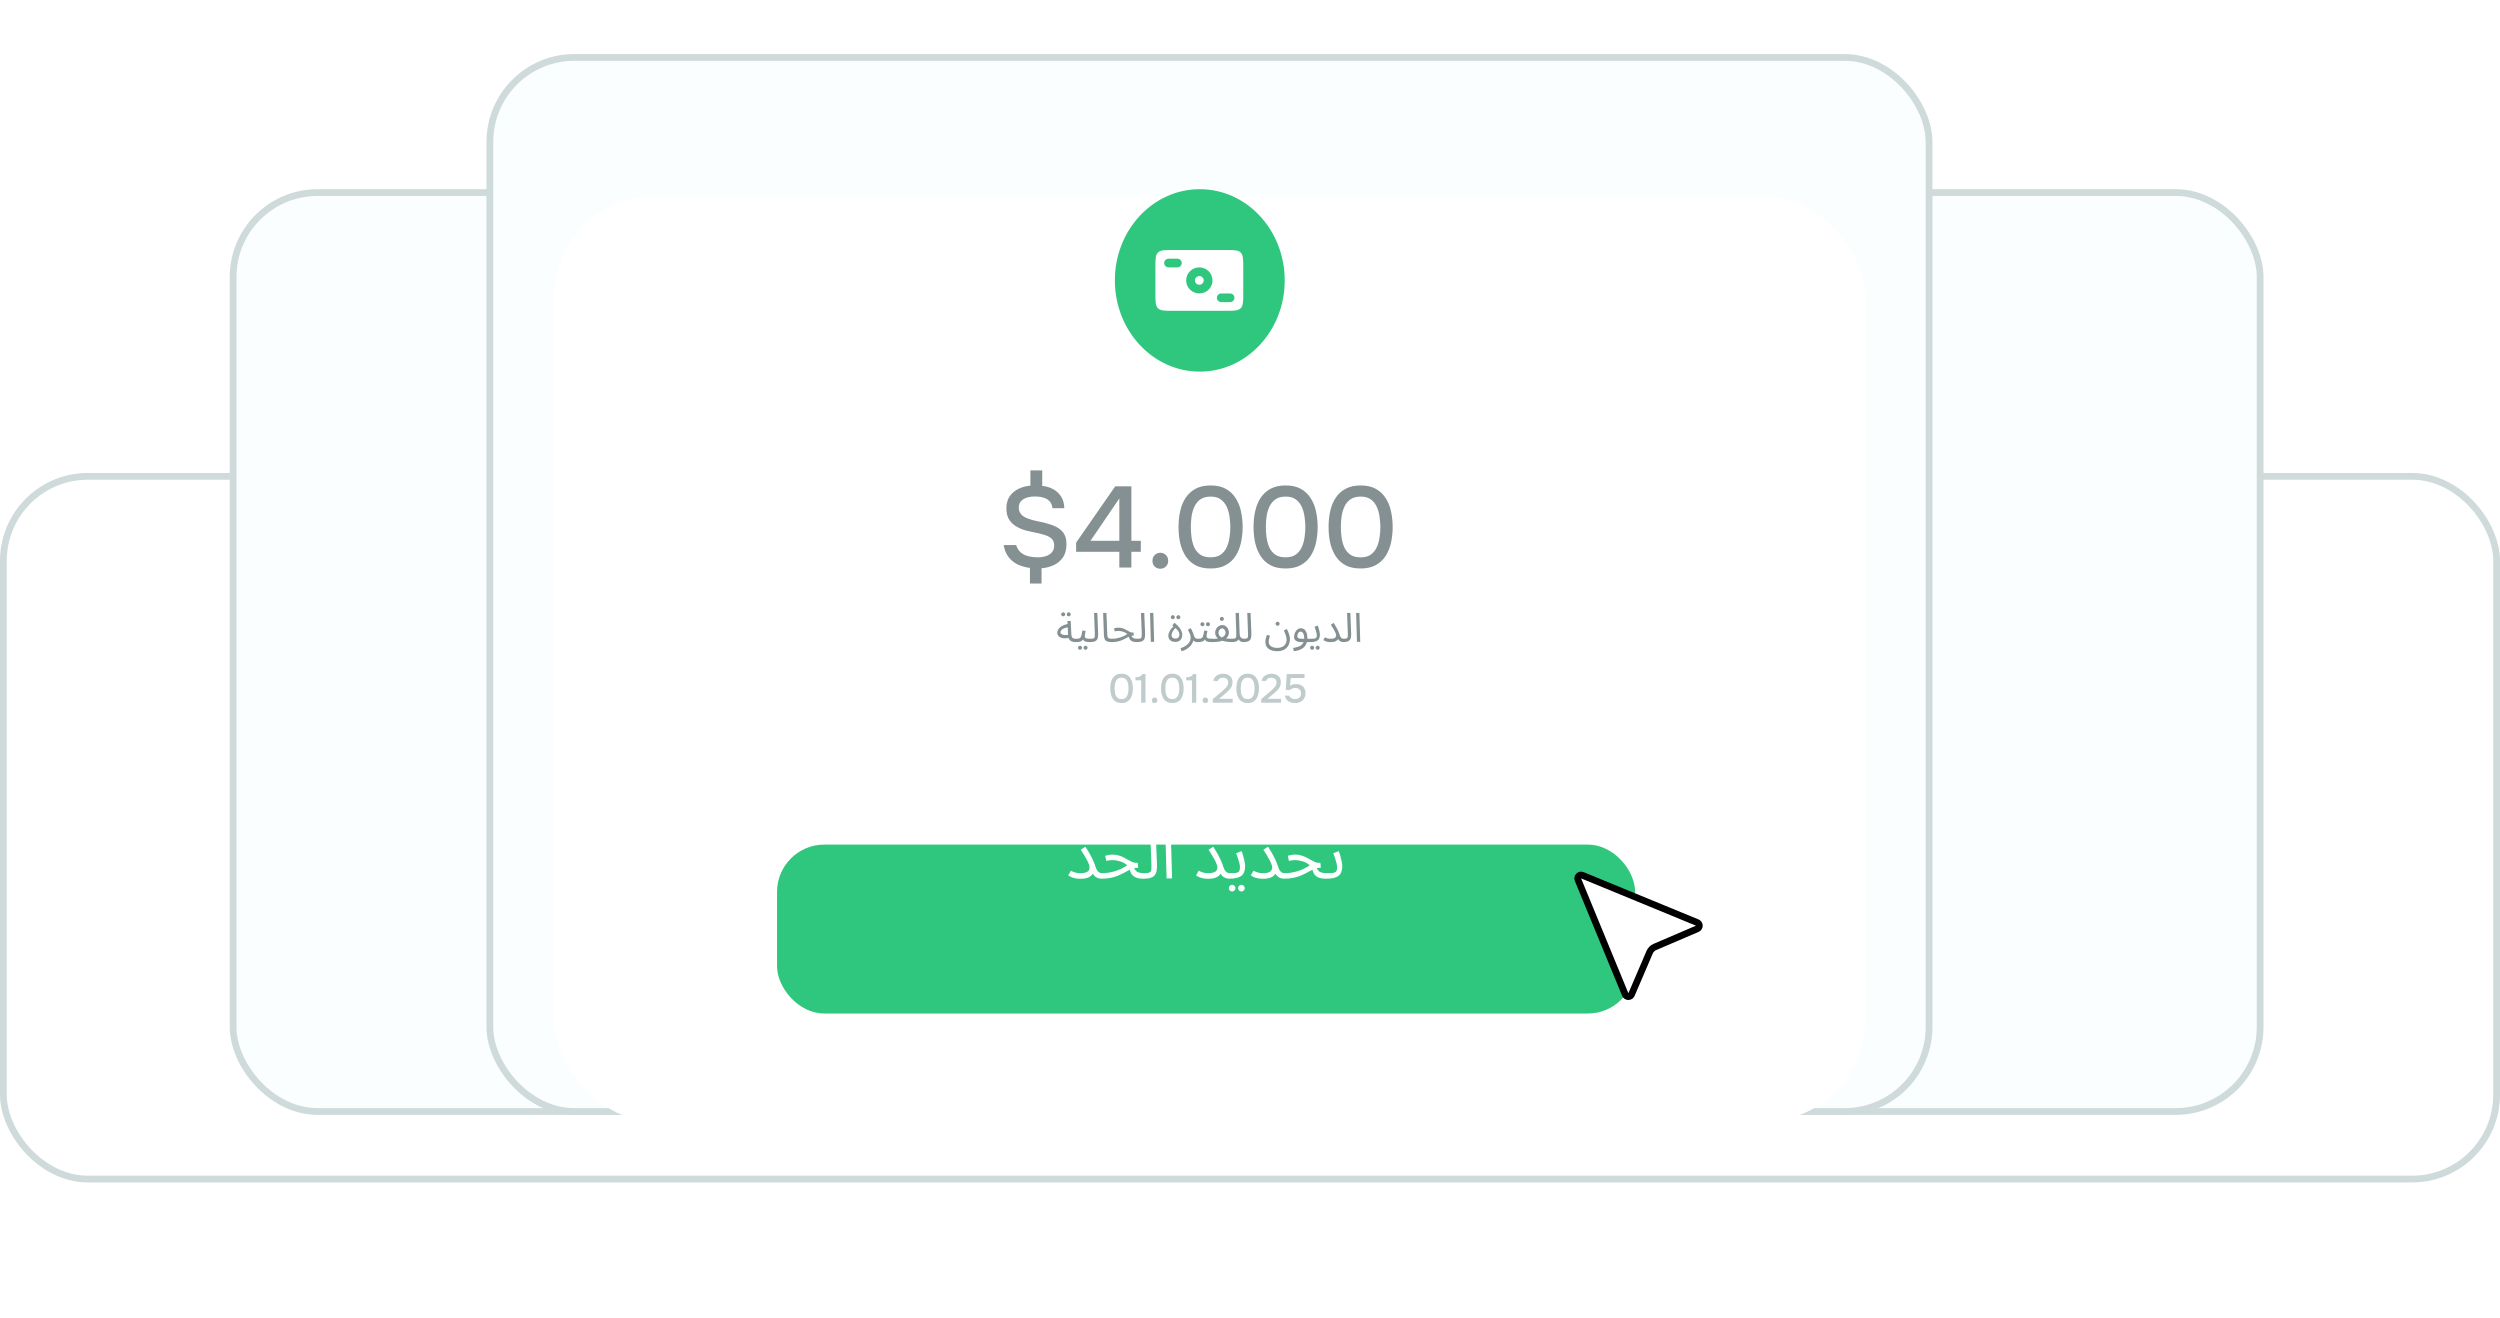 <?xml version="1.0" encoding="UTF-8"?> <svg xmlns="http://www.w3.org/2000/svg" width="370" height="195" viewBox="0 0 370 195" fill="none"><rect x="0.5" y="70.5" width="369" height="104" rx="12.5" stroke="#CFDADB"></rect><rect x="34.5" y="28.5" width="300" height="136" rx="12.5" fill="#FBFEFF" stroke="#CFDADB"></rect><rect x="72.5" y="8.5" width="213" height="156" rx="12.5" fill="#FBFEFF" stroke="#CFDADB"></rect><g filter="url(#filter0_d_508_7340)"><rect x="82" y="18" width="194" height="137" rx="15" fill="white"></rect></g><path d="M152.431 86.363V84.051C151.796 83.972 151.201 83.807 150.646 83.558C150.102 83.297 149.643 82.929 149.269 82.453C148.906 81.977 148.663 81.382 148.538 80.668H150.391C150.538 81.144 150.776 81.518 151.105 81.79C151.434 82.051 151.813 82.232 152.244 82.334C152.686 82.436 153.128 82.487 153.57 82.487C154.001 82.487 154.397 82.43 154.76 82.317C155.134 82.204 155.434 82.017 155.661 81.756C155.899 81.495 156.018 81.161 156.018 80.753C156.018 80.424 155.95 80.158 155.814 79.954C155.689 79.75 155.514 79.586 155.287 79.461C155.06 79.325 154.794 79.217 154.488 79.138C154.057 79.002 153.615 78.894 153.162 78.815C152.709 78.724 152.272 78.628 151.853 78.526C151.434 78.413 151.043 78.26 150.68 78.067C150.159 77.806 149.739 77.455 149.422 77.013C149.105 76.571 148.946 75.982 148.946 75.245C148.946 74.52 149.11 73.919 149.439 73.443C149.779 72.956 150.221 72.587 150.765 72.338C151.309 72.077 151.887 71.924 152.499 71.879V69.618H154.25V71.913C154.851 71.97 155.395 72.134 155.882 72.406C156.369 72.678 156.76 73.046 157.055 73.511C157.35 73.976 157.503 74.542 157.514 75.211H155.763C155.718 74.78 155.576 74.44 155.338 74.191C155.1 73.93 154.8 73.749 154.437 73.647C154.074 73.534 153.683 73.477 153.264 73.477C152.867 73.466 152.476 73.511 152.091 73.613C151.717 73.715 151.405 73.885 151.156 74.123C150.907 74.361 150.782 74.701 150.782 75.143C150.782 75.415 150.839 75.653 150.952 75.857C151.065 76.061 151.213 76.231 151.394 76.367C151.587 76.503 151.796 76.616 152.023 76.707C152.51 76.9 153.049 77.053 153.638 77.166C154.227 77.268 154.777 77.404 155.287 77.574C155.82 77.721 156.273 77.92 156.647 78.169C157.032 78.407 157.327 78.719 157.531 79.104C157.735 79.478 157.837 79.948 157.837 80.515C157.837 81.297 157.673 81.943 157.344 82.453C157.015 82.952 156.573 83.337 156.018 83.609C155.463 83.881 154.839 84.045 154.148 84.102V86.363H152.431ZM165.66 84V81.671H159.268V80.311L165.048 71.981H167.445V80.039H168.839V81.671H167.445V84H165.66ZM161.393 80.039H165.66V73.766L161.393 80.039ZM171.736 84.17C171.396 84.17 171.113 84.062 170.886 83.847C170.671 83.632 170.563 83.348 170.563 82.997C170.563 82.646 170.677 82.362 170.903 82.147C171.13 81.92 171.408 81.807 171.736 81.807C172.065 81.807 172.337 81.92 172.552 82.147C172.779 82.362 172.892 82.646 172.892 82.997C172.892 83.348 172.779 83.632 172.552 83.847C172.337 84.062 172.065 84.17 171.736 84.17ZM179.167 84.136C178.305 84.136 177.574 83.983 176.974 83.677C176.373 83.36 175.886 82.923 175.512 82.368C175.138 81.801 174.86 81.15 174.679 80.413C174.509 79.665 174.424 78.86 174.424 77.999C174.424 77.138 174.509 76.339 174.679 75.602C174.849 74.854 175.121 74.202 175.495 73.647C175.88 73.08 176.373 72.638 176.974 72.321C177.586 72.004 178.317 71.845 179.167 71.845C180.073 71.845 180.827 72.015 181.428 72.355C182.04 72.695 182.527 73.16 182.89 73.749C183.264 74.327 183.524 74.984 183.672 75.721C183.83 76.458 183.91 77.217 183.91 77.999C183.91 78.781 183.83 79.54 183.672 80.277C183.513 81.014 183.252 81.671 182.89 82.249C182.527 82.827 182.04 83.286 181.428 83.626C180.816 83.966 180.062 84.136 179.167 84.136ZM179.167 82.487C179.79 82.487 180.294 82.351 180.68 82.079C181.065 81.796 181.36 81.427 181.564 80.974C181.768 80.521 181.904 80.033 181.972 79.512C182.051 78.991 182.091 78.486 182.091 77.999C182.091 77.523 182.051 77.024 181.972 76.503C181.904 75.97 181.768 75.477 181.564 75.024C181.36 74.571 181.065 74.202 180.68 73.919C180.306 73.636 179.807 73.494 179.184 73.494C178.549 73.494 178.033 73.636 177.637 73.919C177.251 74.202 176.957 74.571 176.753 75.024C176.549 75.477 176.413 75.965 176.345 76.486C176.277 77.007 176.243 77.512 176.243 77.999C176.243 78.486 176.277 78.991 176.345 79.512C176.413 80.033 176.543 80.521 176.736 80.974C176.94 81.427 177.234 81.796 177.62 82.079C178.016 82.351 178.532 82.487 179.167 82.487ZM190.269 84.136C189.408 84.136 188.677 83.983 188.076 83.677C187.475 83.36 186.988 82.923 186.614 82.368C186.24 81.801 185.962 81.15 185.781 80.413C185.611 79.665 185.526 78.86 185.526 77.999C185.526 77.138 185.611 76.339 185.781 75.602C185.951 74.854 186.223 74.202 186.597 73.647C186.982 73.08 187.475 72.638 188.076 72.321C188.688 72.004 189.419 71.845 190.269 71.845C191.176 71.845 191.929 72.015 192.53 72.355C193.142 72.695 193.629 73.16 193.992 73.749C194.366 74.327 194.627 74.984 194.774 75.721C194.933 76.458 195.012 77.217 195.012 77.999C195.012 78.781 194.933 79.54 194.774 80.277C194.615 81.014 194.355 81.671 193.992 82.249C193.629 82.827 193.142 83.286 192.53 83.626C191.918 83.966 191.164 84.136 190.269 84.136ZM190.269 82.487C190.892 82.487 191.397 82.351 191.782 82.079C192.167 81.796 192.462 81.427 192.666 80.974C192.87 80.521 193.006 80.033 193.074 79.512C193.153 78.991 193.193 78.486 193.193 77.999C193.193 77.523 193.153 77.024 193.074 76.503C193.006 75.97 192.87 75.477 192.666 75.024C192.462 74.571 192.167 74.202 191.782 73.919C191.408 73.636 190.909 73.494 190.286 73.494C189.651 73.494 189.136 73.636 188.739 73.919C188.354 74.202 188.059 74.571 187.855 75.024C187.651 75.477 187.515 75.965 187.447 76.486C187.379 77.007 187.345 77.512 187.345 77.999C187.345 78.486 187.379 78.991 187.447 79.512C187.515 80.033 187.645 80.521 187.838 80.974C188.042 81.427 188.337 81.796 188.722 82.079C189.119 82.351 189.634 82.487 190.269 82.487ZM201.372 84.136C200.51 84.136 199.779 83.983 199.179 83.677C198.578 83.36 198.091 82.923 197.717 82.368C197.343 81.801 197.065 81.15 196.884 80.413C196.714 79.665 196.629 78.86 196.629 77.999C196.629 77.138 196.714 76.339 196.884 75.602C197.054 74.854 197.326 74.202 197.7 73.647C198.085 73.08 198.578 72.638 199.179 72.321C199.791 72.004 200.522 71.845 201.372 71.845C202.278 71.845 203.032 72.015 203.633 72.355C204.245 72.695 204.732 73.16 205.095 73.749C205.469 74.327 205.729 74.984 205.877 75.721C206.035 76.458 206.115 77.217 206.115 77.999C206.115 78.781 206.035 79.54 205.877 80.277C205.718 81.014 205.457 81.671 205.095 82.249C204.732 82.827 204.245 83.286 203.633 83.626C203.021 83.966 202.267 84.136 201.372 84.136ZM201.372 82.487C201.995 82.487 202.499 82.351 202.885 82.079C203.27 81.796 203.565 81.427 203.769 80.974C203.973 80.521 204.109 80.033 204.177 79.512C204.256 78.991 204.296 78.486 204.296 77.999C204.296 77.523 204.256 77.024 204.177 76.503C204.109 75.97 203.973 75.477 203.769 75.024C203.565 74.571 203.27 74.202 202.885 73.919C202.511 73.636 202.012 73.494 201.389 73.494C200.754 73.494 200.238 73.636 199.842 73.919C199.456 74.202 199.162 74.571 198.958 75.024C198.754 75.477 198.618 75.965 198.55 76.486C198.482 77.007 198.448 77.512 198.448 77.999C198.448 78.486 198.482 78.991 198.55 79.512C198.618 80.033 198.748 80.521 198.941 80.974C199.145 81.427 199.439 81.796 199.825 82.079C200.221 82.351 200.737 82.487 201.372 82.487Z" fill="#849092"></path><path d="M159.21 95.03C158.994 95.03 158.802 95 158.634 94.94C158.47 94.876 158.338 94.77 158.238 94.622C158.142 94.47 158.088 94.26 158.076 93.992L157.98 91.904H158.466L158.562 93.884C158.574 94.072 158.608 94.214 158.664 94.31C158.72 94.402 158.798 94.464 158.898 94.496C159.002 94.524 159.126 94.538 159.27 94.538C159.354 94.538 159.414 94.562 159.45 94.61C159.49 94.654 159.51 94.708 159.51 94.772C159.51 94.836 159.482 94.896 159.426 94.952C159.37 95.004 159.298 95.03 159.21 95.03ZM158.304 94.37C158.076 94.442 157.854 94.478 157.638 94.478C157.422 94.478 157.226 94.446 157.05 94.382C156.874 94.318 156.734 94.226 156.63 94.106C156.526 93.982 156.474 93.834 156.474 93.662C156.474 93.494 156.516 93.336 156.6 93.188C156.688 93.04 156.806 92.908 156.954 92.792C157.106 92.676 157.28 92.58 157.476 92.504C157.676 92.424 157.888 92.37 158.112 92.342L158.196 92.846C157.996 92.854 157.818 92.882 157.662 92.93C157.51 92.974 157.38 93.032 157.272 93.104C157.168 93.176 157.088 93.254 157.032 93.338C156.976 93.422 156.948 93.504 156.948 93.584C156.948 93.672 156.98 93.744 157.044 93.8C157.108 93.856 157.19 93.9 157.29 93.932C157.39 93.96 157.5 93.978 157.62 93.986C157.74 93.99 157.856 93.986 157.968 93.974C158.08 93.958 158.176 93.936 158.256 93.908L158.304 94.37ZM158.178 91.214C158.094 91.214 158.022 91.186 157.962 91.13C157.906 91.07 157.878 91 157.878 90.92C157.878 90.84 157.906 90.77 157.962 90.71C158.022 90.65 158.094 90.62 158.178 90.62C158.258 90.62 158.326 90.65 158.382 90.71C158.442 90.77 158.472 90.84 158.472 90.92C158.472 91 158.442 91.07 158.382 91.13C158.326 91.186 158.258 91.214 158.178 91.214ZM157.356 91.214C157.272 91.214 157.2 91.186 157.14 91.13C157.084 91.07 157.056 91 157.056 90.92C157.056 90.84 157.084 90.77 157.14 90.71C157.2 90.65 157.272 90.62 157.356 90.62C157.436 90.62 157.504 90.65 157.56 90.71C157.62 90.77 157.65 90.84 157.65 90.92C157.65 91 157.62 91.07 157.56 91.13C157.504 91.186 157.436 91.214 157.356 91.214ZM159.152 95.03L159.212 94.538C159.412 94.538 159.568 94.524 159.68 94.496C159.792 94.464 159.876 94.406 159.932 94.322C159.992 94.234 160.04 94.108 160.076 93.944C160.112 93.78 160.156 93.566 160.208 93.302L160.676 93.392C160.66 93.464 160.642 93.544 160.622 93.632C160.602 93.72 160.584 93.808 160.568 93.896C160.556 93.98 160.55 94.054 160.55 94.118C160.55 94.178 160.554 94.234 160.562 94.286C160.57 94.338 160.6 94.382 160.652 94.418C160.704 94.454 160.792 94.484 160.916 94.508C161.04 94.528 161.218 94.538 161.45 94.538C161.534 94.538 161.594 94.562 161.63 94.61C161.67 94.654 161.69 94.708 161.69 94.772C161.69 94.836 161.662 94.896 161.606 94.952C161.55 95.004 161.478 95.03 161.39 95.03C161.146 95.03 160.952 95.018 160.808 94.994C160.664 94.966 160.554 94.926 160.478 94.874C160.406 94.822 160.354 94.758 160.322 94.682C160.294 94.602 160.272 94.51 160.256 94.406L160.436 94.418C160.372 94.546 160.302 94.65 160.226 94.73C160.154 94.81 160.07 94.872 159.974 94.916C159.878 94.96 159.762 94.99 159.626 95.006C159.494 95.022 159.336 95.03 159.152 95.03ZM160.664 96.164C160.58 96.164 160.508 96.134 160.448 96.074C160.392 96.018 160.364 95.95 160.364 95.87C160.364 95.79 160.392 95.72 160.448 95.66C160.508 95.6 160.58 95.57 160.664 95.57C160.744 95.57 160.812 95.6 160.868 95.66C160.928 95.72 160.958 95.79 160.958 95.87C160.958 95.95 160.928 96.018 160.868 96.074C160.812 96.134 160.744 96.164 160.664 96.164ZM159.842 96.164C159.758 96.164 159.686 96.134 159.626 96.074C159.57 96.018 159.542 95.95 159.542 95.87C159.542 95.79 159.57 95.72 159.626 95.66C159.686 95.6 159.758 95.57 159.842 95.57C159.922 95.57 159.99 95.6 160.046 95.66C160.106 95.72 160.136 95.79 160.136 95.87C160.136 95.95 160.106 96.018 160.046 96.074C159.99 96.134 159.922 96.164 159.842 96.164ZM161.331 95.03L161.385 94.538C161.613 94.538 161.773 94.516 161.865 94.472C161.957 94.428 162.009 94.35 162.021 94.238C162.037 94.126 162.041 93.97 162.033 93.77L161.919 90.716H162.405L162.525 93.716C162.533 93.928 162.525 94.116 162.501 94.28C162.481 94.444 162.429 94.582 162.345 94.694C162.265 94.806 162.143 94.89 161.979 94.946C161.819 95.002 161.603 95.03 161.331 95.03ZM164.575 95.03C164.255 95.03 164.009 94.994 163.837 94.922C163.669 94.85 163.553 94.738 163.489 94.586C163.425 94.434 163.389 94.238 163.381 93.998L163.261 90.716H163.753L163.873 93.806C163.881 94.002 163.899 94.154 163.927 94.262C163.959 94.366 164.027 94.438 164.131 94.478C164.239 94.518 164.407 94.538 164.635 94.538C164.719 94.538 164.779 94.562 164.815 94.61C164.855 94.654 164.875 94.708 164.875 94.772C164.875 94.836 164.847 94.896 164.791 94.952C164.735 95.004 164.663 95.03 164.575 95.03ZM168.337 95.03C168.169 95.03 168.015 95.02 167.875 95C167.735 94.976 167.609 94.934 167.497 94.874C167.385 94.814 167.291 94.728 167.215 94.616C167.139 94.5 167.081 94.348 167.041 94.16L167.395 93.95C167.447 94.11 167.511 94.232 167.587 94.316C167.663 94.4 167.765 94.458 167.893 94.49C168.025 94.522 168.193 94.538 168.397 94.538C168.481 94.538 168.541 94.562 168.577 94.61C168.617 94.654 168.637 94.708 168.637 94.772C168.637 94.836 168.609 94.896 168.553 94.952C168.497 95.004 168.425 95.03 168.337 95.03ZM164.515 95.03L164.569 94.538C164.777 94.538 164.981 94.522 165.181 94.49C165.381 94.458 165.577 94.412 165.769 94.352C165.961 94.292 166.145 94.22 166.321 94.136C166.501 94.048 166.671 93.948 166.831 93.836C166.727 93.744 166.607 93.664 166.471 93.596C166.335 93.528 166.185 93.476 166.021 93.44C165.861 93.4 165.691 93.38 165.511 93.38C165.447 93.38 165.387 93.382 165.331 93.386C165.275 93.39 165.219 93.398 165.163 93.41C165.107 93.418 165.043 93.43 164.971 93.446L164.875 92.99C164.983 92.958 165.091 92.934 165.199 92.918C165.307 92.898 165.411 92.888 165.511 92.888C165.719 92.888 165.907 92.914 166.075 92.966C166.243 93.014 166.395 93.074 166.531 93.146C166.671 93.218 166.801 93.29 166.921 93.362C167.045 93.434 167.165 93.496 167.281 93.548C167.397 93.596 167.517 93.62 167.641 93.62H167.767L167.809 94.052C167.637 94.052 167.479 94.076 167.335 94.124C167.191 94.172 167.049 94.234 166.909 94.31C166.773 94.382 166.629 94.46 166.477 94.544C166.325 94.624 166.157 94.702 165.973 94.778C165.789 94.85 165.577 94.91 165.337 94.958C165.101 95.006 164.827 95.03 164.515 95.03ZM168.276 95.03L168.33 94.538C168.558 94.538 168.718 94.516 168.81 94.472C168.902 94.428 168.954 94.35 168.966 94.238C168.982 94.126 168.986 93.97 168.978 93.77L168.864 90.716H169.35L169.47 93.716C169.478 93.928 169.47 94.116 169.446 94.28C169.426 94.444 169.374 94.582 169.29 94.694C169.21 94.806 169.088 94.89 168.924 94.946C168.764 95.002 168.548 95.03 168.276 95.03ZM170.326 95L170.206 90.716H170.692L170.812 95H170.326ZM173.942 95C173.746 95 173.57 94.966 173.414 94.898C173.258 94.83 173.134 94.726 173.042 94.586C172.954 94.446 172.91 94.268 172.91 94.052C172.91 93.88 172.976 93.666 173.108 93.41C173.24 93.15 173.47 92.876 173.798 92.588L173.912 92.912L173.504 92.546L173.816 92.174C174.024 92.338 174.216 92.514 174.392 92.702C174.568 92.89 174.71 93.09 174.818 93.302C174.926 93.514 174.98 93.738 174.98 93.974C174.98 94.066 174.964 94.17 174.932 94.286C174.9 94.402 174.846 94.516 174.77 94.628C174.694 94.736 174.588 94.826 174.452 94.898C174.316 94.966 174.146 95 173.942 95ZM173.942 94.508C174.078 94.508 174.19 94.486 174.278 94.442C174.37 94.394 174.438 94.328 174.482 94.244C174.53 94.16 174.554 94.062 174.554 93.95C174.554 93.85 174.536 93.746 174.5 93.638C174.468 93.526 174.4 93.406 174.296 93.278C174.196 93.146 174.042 92.998 173.834 92.834L174.098 92.822C173.95 92.95 173.822 93.086 173.714 93.23C173.606 93.37 173.524 93.508 173.468 93.644C173.412 93.776 173.384 93.896 173.384 94.004C173.384 94.172 173.436 94.298 173.54 94.382C173.648 94.466 173.782 94.508 173.942 94.508ZM174.398 91.64C174.314 91.64 174.242 91.612 174.182 91.556C174.126 91.496 174.098 91.426 174.098 91.346C174.098 91.266 174.126 91.196 174.182 91.136C174.242 91.076 174.314 91.046 174.398 91.046C174.478 91.046 174.546 91.076 174.602 91.136C174.662 91.196 174.692 91.266 174.692 91.346C174.692 91.426 174.662 91.496 174.602 91.556C174.546 91.612 174.478 91.64 174.398 91.64ZM173.576 91.64C173.492 91.64 173.42 91.612 173.36 91.556C173.304 91.496 173.276 91.426 173.276 91.346C173.276 91.266 173.304 91.196 173.36 91.136C173.42 91.076 173.492 91.046 173.576 91.046C173.656 91.046 173.724 91.076 173.78 91.136C173.84 91.196 173.87 91.266 173.87 91.346C173.87 91.426 173.84 91.496 173.78 91.556C173.724 91.612 173.656 91.64 173.576 91.64ZM174.886 96.392L174.712 95.936C175.004 95.84 175.246 95.73 175.438 95.606C175.634 95.482 175.788 95.35 175.9 95.21C176.016 95.07 176.098 94.928 176.146 94.784C176.194 94.636 176.218 94.494 176.218 94.358C176.218 94.162 176.174 93.964 176.086 93.764C176.002 93.56 175.908 93.368 175.804 93.188L176.242 92.966C176.318 93.106 176.384 93.244 176.44 93.38C176.5 93.516 176.552 93.644 176.596 93.764C176.644 93.884 176.682 93.994 176.71 94.094C176.766 94.266 176.838 94.384 176.926 94.448C177.018 94.508 177.142 94.538 177.298 94.538C177.382 94.538 177.442 94.562 177.478 94.61C177.518 94.654 177.538 94.708 177.538 94.772C177.538 94.836 177.51 94.896 177.454 94.952C177.398 95.004 177.326 95.03 177.238 95.03C177.062 95.03 176.918 95 176.806 94.94C176.698 94.876 176.616 94.794 176.56 94.694C176.504 94.59 176.466 94.482 176.446 94.37L176.638 94.478C176.638 94.742 176.578 94.982 176.458 95.198C176.342 95.418 176.192 95.608 176.008 95.768C175.824 95.932 175.632 96.066 175.432 96.17C175.232 96.274 175.05 96.348 174.886 96.392ZM177.181 95.03L177.241 94.538C177.441 94.538 177.597 94.524 177.709 94.496C177.821 94.464 177.905 94.406 177.961 94.322C178.021 94.234 178.069 94.108 178.105 93.944C178.141 93.78 178.185 93.566 178.237 93.302L178.705 93.392C178.689 93.464 178.671 93.544 178.651 93.632C178.631 93.72 178.613 93.808 178.597 93.896C178.585 93.98 178.579 94.054 178.579 94.118C178.579 94.178 178.583 94.234 178.591 94.286C178.599 94.338 178.629 94.382 178.681 94.418C178.733 94.454 178.821 94.484 178.945 94.508C179.069 94.528 179.247 94.538 179.479 94.538C179.563 94.538 179.623 94.562 179.659 94.61C179.699 94.654 179.719 94.708 179.719 94.772C179.719 94.836 179.691 94.896 179.635 94.952C179.579 95.004 179.507 95.03 179.419 95.03C179.175 95.03 178.981 95.018 178.837 94.994C178.693 94.966 178.583 94.926 178.507 94.874C178.435 94.822 178.383 94.758 178.351 94.682C178.323 94.602 178.301 94.51 178.285 94.406L178.465 94.418C178.401 94.546 178.331 94.65 178.255 94.73C178.183 94.81 178.099 94.872 178.003 94.916C177.907 94.96 177.791 94.99 177.655 95.006C177.523 95.022 177.365 95.03 177.181 95.03ZM178.783 92.684C178.699 92.684 178.627 92.656 178.567 92.6C178.511 92.54 178.483 92.47 178.483 92.39C178.483 92.31 178.511 92.24 178.567 92.18C178.627 92.12 178.699 92.09 178.783 92.09C178.863 92.09 178.931 92.12 178.987 92.18C179.047 92.24 179.077 92.31 179.077 92.39C179.077 92.47 179.047 92.54 178.987 92.6C178.931 92.656 178.863 92.684 178.783 92.684ZM177.961 92.684C177.877 92.684 177.805 92.656 177.745 92.6C177.689 92.54 177.661 92.47 177.661 92.39C177.661 92.31 177.689 92.24 177.745 92.18C177.805 92.12 177.877 92.09 177.961 92.09C178.041 92.09 178.109 92.12 178.165 92.18C178.225 92.24 178.255 92.31 178.255 92.39C178.255 92.47 178.225 92.54 178.165 92.6C178.109 92.656 178.041 92.684 177.961 92.684ZM179.359 95.03L179.419 94.538C179.519 94.538 179.621 94.538 179.725 94.538C179.833 94.534 179.939 94.528 180.043 94.52C180.147 94.512 180.247 94.502 180.343 94.49C180.439 94.478 180.525 94.46 180.601 94.436C180.741 94.392 180.869 94.334 180.985 94.262C181.105 94.19 181.201 94.102 181.273 93.998C181.349 93.894 181.387 93.774 181.387 93.638C181.387 93.546 181.365 93.452 181.321 93.356C181.277 93.256 181.217 93.172 181.141 93.104C181.065 93.036 180.977 93.002 180.877 93.002C180.781 93.002 180.691 93.034 180.607 93.098C180.527 93.162 180.461 93.246 180.409 93.35C180.361 93.45 180.337 93.554 180.337 93.662C180.337 93.79 180.369 93.906 180.433 94.01C180.501 94.11 180.583 94.196 180.679 94.268C180.775 94.34 180.871 94.398 180.967 94.442L180.397 94.61C180.333 94.562 180.257 94.496 180.169 94.412C180.085 94.324 180.009 94.216 179.941 94.088C179.877 93.96 179.845 93.814 179.845 93.65C179.845 93.49 179.873 93.342 179.929 93.206C179.989 93.066 180.067 92.944 180.163 92.84C180.263 92.736 180.375 92.656 180.499 92.6C180.627 92.54 180.759 92.51 180.895 92.51C181.091 92.51 181.263 92.564 181.411 92.672C181.559 92.78 181.673 92.918 181.753 93.086C181.837 93.25 181.879 93.422 181.879 93.602C181.879 93.774 181.847 93.93 181.783 94.07C181.719 94.206 181.631 94.328 181.519 94.436C181.411 94.544 181.283 94.636 181.135 94.712C180.991 94.788 180.837 94.85 180.673 94.898C180.581 94.926 180.481 94.948 180.373 94.964C180.269 94.98 180.159 94.992 180.043 95C179.927 95.012 179.811 95.02 179.695 95.024C179.579 95.028 179.467 95.03 179.359 95.03ZM182.329 95.03C182.129 95.03 181.921 95.018 181.705 94.994C181.493 94.966 181.291 94.932 181.099 94.892C180.911 94.848 180.755 94.8 180.631 94.748L181.045 94.448C181.165 94.464 181.307 94.48 181.471 94.496C181.635 94.508 181.799 94.518 181.963 94.526C182.127 94.534 182.269 94.538 182.389 94.538C182.473 94.538 182.533 94.562 182.569 94.61C182.609 94.654 182.629 94.708 182.629 94.772C182.629 94.836 182.601 94.896 182.545 94.952C182.489 95.004 182.417 95.03 182.329 95.03ZM180.841 91.892C180.757 91.892 180.685 91.864 180.625 91.808C180.569 91.748 180.541 91.678 180.541 91.598C180.541 91.518 180.569 91.448 180.625 91.388C180.685 91.328 180.757 91.298 180.841 91.298C180.921 91.298 180.989 91.328 181.045 91.388C181.105 91.448 181.135 91.518 181.135 91.598C181.135 91.678 181.105 91.748 181.045 91.808C180.989 91.864 180.921 91.892 180.841 91.892ZM182.27 95.03L182.324 94.538C182.552 94.538 182.712 94.516 182.804 94.472C182.896 94.428 182.948 94.35 182.96 94.238C182.976 94.126 182.98 93.97 182.972 93.77L182.87 90.716H183.368L183.464 93.758C183.472 93.962 183.504 94.122 183.56 94.238C183.62 94.35 183.7 94.428 183.8 94.472C183.9 94.516 184.01 94.538 184.13 94.538C184.214 94.538 184.274 94.562 184.31 94.61C184.35 94.654 184.37 94.708 184.37 94.772C184.37 94.836 184.342 94.896 184.286 94.952C184.23 95.004 184.158 95.03 184.07 95.03C183.902 95.03 183.762 95.004 183.65 94.952C183.542 94.896 183.456 94.826 183.392 94.742C183.332 94.654 183.292 94.562 183.272 94.466L183.398 94.478C183.358 94.598 183.292 94.7 183.2 94.784C183.112 94.864 182.992 94.926 182.84 94.97C182.688 95.01 182.498 95.03 182.27 95.03ZM184.008 95.03L184.062 94.538C184.29 94.538 184.45 94.516 184.542 94.472C184.634 94.428 184.686 94.35 184.698 94.238C184.714 94.126 184.718 93.97 184.71 93.77L184.596 90.716H185.082L185.202 93.716C185.21 93.928 185.202 94.116 185.178 94.28C185.158 94.444 185.106 94.582 185.022 94.694C184.942 94.806 184.82 94.89 184.656 94.946C184.496 95.002 184.28 95.03 184.008 95.03ZM187.274 95.006C187.274 94.91 187.282 94.808 187.298 94.7C187.318 94.588 187.346 94.47 187.382 94.346C187.422 94.218 187.47 94.084 187.526 93.944L187.958 94.112C187.918 94.224 187.882 94.33 187.85 94.43C187.822 94.53 187.8 94.624 187.784 94.712C187.772 94.8 187.766 94.884 187.766 94.964C187.766 95.172 187.82 95.344 187.928 95.48C188.036 95.616 188.184 95.718 188.372 95.786C188.56 95.854 188.772 95.888 189.008 95.888C189.276 95.888 189.5 95.852 189.68 95.78C189.864 95.708 190.01 95.612 190.118 95.492C190.226 95.376 190.302 95.246 190.346 95.102C190.394 94.958 190.418 94.816 190.418 94.676C190.418 94.524 190.388 94.34 190.328 94.124C190.272 93.908 190.166 93.64 190.01 93.32L190.46 93.092C190.54 93.244 190.612 93.404 190.676 93.572C190.744 93.736 190.798 93.906 190.838 94.082C190.882 94.254 190.904 94.43 190.904 94.61C190.904 94.766 190.884 94.926 190.844 95.09C190.808 95.254 190.746 95.412 190.658 95.564C190.57 95.72 190.452 95.858 190.304 95.978C190.16 96.102 189.98 96.2 189.764 96.272C189.552 96.344 189.298 96.38 189.002 96.38C188.77 96.38 188.548 96.352 188.336 96.296C188.128 96.244 187.944 96.162 187.784 96.05C187.628 95.938 187.504 95.796 187.412 95.624C187.32 95.452 187.274 95.246 187.274 95.006ZM189.086 92.612C189.002 92.612 188.93 92.584 188.87 92.528C188.814 92.468 188.786 92.398 188.786 92.318C188.786 92.238 188.814 92.168 188.87 92.108C188.93 92.048 189.002 92.018 189.086 92.018C189.166 92.018 189.234 92.048 189.29 92.108C189.35 92.168 189.38 92.238 189.38 92.318C189.38 92.398 189.35 92.468 189.29 92.528C189.234 92.584 189.166 92.612 189.086 92.612ZM191.489 96.38L191.381 95.888C191.621 95.856 191.841 95.81 192.041 95.75C192.245 95.694 192.419 95.612 192.563 95.504C192.711 95.396 192.825 95.254 192.905 95.078C192.985 94.902 193.025 94.682 193.025 94.418C193.025 94.146 192.975 93.92 192.875 93.74C192.775 93.56 192.645 93.47 192.485 93.47C192.401 93.47 192.323 93.502 192.251 93.566C192.179 93.63 192.119 93.716 192.071 93.824C192.027 93.932 192.005 94.05 192.005 94.178C192.005 94.25 192.021 94.31 192.053 94.358C192.085 94.402 192.131 94.438 192.191 94.466C192.255 94.49 192.335 94.508 192.431 94.52C192.527 94.532 192.639 94.538 192.767 94.538H194.033C194.117 94.538 194.177 94.562 194.213 94.61C194.253 94.654 194.273 94.708 194.273 94.772C194.273 94.836 194.245 94.896 194.189 94.952C194.133 95.004 194.061 95.03 193.973 95.03H192.539C192.359 95.03 192.191 95.004 192.035 94.952C191.883 94.9 191.759 94.82 191.663 94.712C191.571 94.6 191.525 94.454 191.525 94.274C191.525 94.106 191.551 93.946 191.603 93.794C191.655 93.638 191.725 93.5 191.813 93.38C191.905 93.256 192.011 93.158 192.131 93.086C192.255 93.014 192.389 92.978 192.533 92.978C192.717 92.978 192.881 93.032 193.025 93.14C193.169 93.248 193.283 93.412 193.367 93.632C193.451 93.848 193.493 94.122 193.493 94.454C193.493 94.826 193.417 95.146 193.265 95.414C193.117 95.686 192.893 95.902 192.593 96.062C192.297 96.222 191.929 96.328 191.489 96.38ZM193.911 95.03L193.971 94.538C194.207 94.538 194.391 94.53 194.523 94.514C194.655 94.494 194.749 94.448 194.805 94.376C194.861 94.3 194.889 94.182 194.889 94.022C194.889 93.922 194.873 93.804 194.841 93.668C194.809 93.528 194.767 93.38 194.715 93.224C194.663 93.068 194.607 92.914 194.547 92.762L195.033 92.582C195.085 92.71 195.133 92.856 195.177 93.02C195.225 93.184 195.265 93.346 195.297 93.506C195.329 93.666 195.345 93.806 195.345 93.926C195.345 94.126 195.317 94.296 195.261 94.436C195.209 94.576 195.125 94.69 195.009 94.778C194.893 94.866 194.743 94.93 194.559 94.97C194.379 95.01 194.163 95.03 193.911 95.03ZM195.021 96.164C194.937 96.164 194.865 96.134 194.805 96.074C194.749 96.018 194.721 95.95 194.721 95.87C194.721 95.79 194.749 95.72 194.805 95.66C194.865 95.6 194.937 95.57 195.021 95.57C195.101 95.57 195.169 95.6 195.225 95.66C195.285 95.72 195.315 95.79 195.315 95.87C195.315 95.95 195.285 96.018 195.225 96.074C195.169 96.134 195.101 96.164 195.021 96.164ZM194.199 96.164C194.115 96.164 194.043 96.134 193.983 96.074C193.927 96.018 193.899 95.95 193.899 95.87C193.899 95.79 193.927 95.72 193.983 95.66C194.043 95.6 194.115 95.57 194.199 95.57C194.279 95.57 194.347 95.6 194.403 95.66C194.463 95.72 194.493 95.79 194.493 95.87C194.493 95.95 194.463 96.018 194.403 96.074C194.347 96.134 194.279 96.164 194.199 96.164ZM196.934 94.538C197.134 94.538 197.292 94.518 197.408 94.478C197.528 94.438 197.614 94.38 197.666 94.304C197.722 94.224 197.75 94.132 197.75 94.028C197.75 93.948 197.728 93.852 197.684 93.74C197.644 93.628 197.588 93.504 197.516 93.368C197.444 93.228 197.36 93.082 197.264 92.93C197.172 92.774 197.072 92.616 196.964 92.456L197.378 92.186C197.534 92.422 197.67 92.646 197.786 92.858C197.902 93.066 198 93.262 198.08 93.446C198.16 93.626 198.224 93.796 198.272 93.956C198.328 94.132 198.39 94.262 198.458 94.346C198.53 94.43 198.604 94.484 198.68 94.508C198.756 94.528 198.826 94.538 198.89 94.538C198.974 94.538 199.036 94.562 199.076 94.61C199.116 94.654 199.136 94.708 199.136 94.772C199.136 94.836 199.108 94.896 199.052 94.952C198.996 95.004 198.924 95.03 198.836 95.03C198.704 95.03 198.574 95.006 198.446 94.958C198.322 94.906 198.214 94.824 198.122 94.712C198.03 94.596 197.966 94.442 197.93 94.25L198.17 94.058C198.17 94.218 198.136 94.374 198.068 94.526C198 94.674 197.876 94.796 197.696 94.892C197.52 94.988 197.266 95.036 196.934 95.036C196.79 95.036 196.65 95.024 196.514 95C196.382 94.976 196.26 94.942 196.148 94.898C196.036 94.85 195.938 94.794 195.854 94.73L196.094 94.316C196.174 94.368 196.286 94.418 196.43 94.466C196.574 94.514 196.742 94.538 196.934 94.538ZM198.777 95.03L198.831 94.538C199.059 94.538 199.219 94.516 199.311 94.472C199.403 94.428 199.455 94.35 199.467 94.238C199.483 94.126 199.487 93.97 199.479 93.77L199.365 90.716H199.851L199.971 93.716C199.979 93.928 199.971 94.116 199.947 94.28C199.927 94.444 199.875 94.582 199.791 94.694C199.711 94.806 199.589 94.89 199.425 94.946C199.265 95.002 199.049 95.03 198.777 95.03ZM200.828 95L200.708 90.716H201.194L201.314 95H200.828Z" fill="#849092"></path><path d="M165.992 104.048C165.688 104.048 165.43 103.994 165.218 103.886C165.006 103.774 164.834 103.62 164.702 103.424C164.57 103.224 164.472 102.994 164.408 102.734C164.348 102.47 164.318 102.186 164.318 101.882C164.318 101.578 164.348 101.296 164.408 101.036C164.468 100.772 164.564 100.542 164.696 100.346C164.832 100.146 165.006 99.99 165.218 99.878C165.434 99.766 165.692 99.71 165.992 99.71C166.312 99.71 166.578 99.77 166.79 99.89C167.006 100.01 167.178 100.174 167.306 100.382C167.438 100.586 167.53 100.818 167.582 101.078C167.638 101.338 167.666 101.606 167.666 101.882C167.666 102.158 167.638 102.426 167.582 102.686C167.526 102.946 167.434 103.178 167.306 103.382C167.178 103.586 167.006 103.748 166.79 103.868C166.574 103.988 166.308 104.048 165.992 104.048ZM165.992 103.466C166.212 103.466 166.39 103.418 166.526 103.322C166.662 103.222 166.766 103.092 166.838 102.932C166.91 102.772 166.958 102.6 166.982 102.416C167.01 102.232 167.024 102.054 167.024 101.882C167.024 101.714 167.01 101.538 166.982 101.354C166.958 101.166 166.91 100.992 166.838 100.832C166.766 100.672 166.662 100.542 166.526 100.442C166.394 100.342 166.218 100.292 165.998 100.292C165.774 100.292 165.592 100.342 165.452 100.442C165.316 100.542 165.212 100.672 165.14 100.832C165.068 100.992 165.02 101.164 164.996 101.348C164.972 101.532 164.96 101.71 164.96 101.882C164.96 102.054 164.972 102.232 164.996 102.416C165.02 102.6 165.066 102.772 165.134 102.932C165.206 103.092 165.31 103.222 165.446 103.322C165.586 103.418 165.768 103.466 165.992 103.466ZM168.897 104V100.694H168.045V100.244C168.205 100.232 168.349 100.214 168.477 100.19C168.605 100.162 168.719 100.116 168.819 100.052C168.919 99.984 169.007 99.886 169.083 99.758H169.533V104H168.897ZM170.883 104.06C170.763 104.06 170.663 104.022 170.583 103.946C170.507 103.87 170.469 103.77 170.469 103.646C170.469 103.522 170.509 103.422 170.589 103.346C170.669 103.266 170.767 103.226 170.883 103.226C170.999 103.226 171.095 103.266 171.171 103.346C171.251 103.422 171.291 103.522 171.291 103.646C171.291 103.77 171.251 103.87 171.171 103.946C171.095 104.022 170.999 104.06 170.883 104.06ZM173.505 104.048C173.201 104.048 172.943 103.994 172.731 103.886C172.519 103.774 172.347 103.62 172.215 103.424C172.083 103.224 171.985 102.994 171.921 102.734C171.861 102.47 171.831 102.186 171.831 101.882C171.831 101.578 171.861 101.296 171.921 101.036C171.981 100.772 172.077 100.542 172.209 100.346C172.345 100.146 172.519 99.99 172.731 99.878C172.947 99.766 173.205 99.71 173.505 99.71C173.825 99.71 174.091 99.77 174.303 99.89C174.519 100.01 174.691 100.174 174.819 100.382C174.951 100.586 175.043 100.818 175.095 101.078C175.151 101.338 175.179 101.606 175.179 101.882C175.179 102.158 175.151 102.426 175.095 102.686C175.039 102.946 174.947 103.178 174.819 103.382C174.691 103.586 174.519 103.748 174.303 103.868C174.087 103.988 173.821 104.048 173.505 104.048ZM173.505 103.466C173.725 103.466 173.903 103.418 174.039 103.322C174.175 103.222 174.279 103.092 174.351 102.932C174.423 102.772 174.471 102.6 174.495 102.416C174.523 102.232 174.537 102.054 174.537 101.882C174.537 101.714 174.523 101.538 174.495 101.354C174.471 101.166 174.423 100.992 174.351 100.832C174.279 100.672 174.175 100.542 174.039 100.442C173.907 100.342 173.731 100.292 173.511 100.292C173.287 100.292 173.105 100.342 172.965 100.442C172.829 100.542 172.725 100.672 172.653 100.832C172.581 100.992 172.533 101.164 172.509 101.348C172.485 101.532 172.473 101.71 172.473 101.882C172.473 102.054 172.485 102.232 172.509 102.416C172.533 102.6 172.579 102.772 172.647 102.932C172.719 103.092 172.823 103.222 172.959 103.322C173.099 103.418 173.281 103.466 173.505 103.466ZM176.41 104V100.694H175.558V100.244C175.718 100.232 175.862 100.214 175.99 100.19C176.118 100.162 176.232 100.116 176.332 100.052C176.432 99.984 176.52 99.886 176.596 99.758H177.046V104H176.41ZM178.396 104.06C178.276 104.06 178.176 104.022 178.096 103.946C178.02 103.87 177.982 103.77 177.982 103.646C177.982 103.522 178.022 103.422 178.102 103.346C178.182 103.266 178.28 103.226 178.396 103.226C178.512 103.226 178.608 103.266 178.684 103.346C178.764 103.422 178.804 103.522 178.804 103.646C178.804 103.77 178.764 103.87 178.684 103.946C178.608 104.022 178.512 104.06 178.396 104.06ZM179.499 104V103.472L180.693 102.452C180.793 102.368 180.903 102.274 181.023 102.17C181.147 102.066 181.265 101.954 181.377 101.834C181.493 101.714 181.587 101.586 181.659 101.45C181.735 101.314 181.773 101.172 181.773 101.024C181.773 100.796 181.703 100.618 181.563 100.49C181.427 100.362 181.241 100.298 181.005 100.298C180.805 100.298 180.635 100.34 180.495 100.424C180.359 100.508 180.269 100.626 180.225 100.778H179.577C179.613 100.534 179.703 100.334 179.847 100.178C179.991 100.022 180.167 99.906 180.375 99.83C180.583 99.75 180.801 99.71 181.029 99.71C181.293 99.71 181.529 99.758 181.737 99.854C181.945 99.95 182.109 100.092 182.229 100.28C182.349 100.464 182.409 100.69 182.409 100.958C182.409 101.21 182.361 101.434 182.265 101.63C182.169 101.826 182.041 102.004 181.881 102.164C181.725 102.324 181.555 102.48 181.371 102.632L180.429 103.418H182.439V104H179.499ZM184.656 104.048C184.352 104.048 184.094 103.994 183.882 103.886C183.67 103.774 183.498 103.62 183.366 103.424C183.234 103.224 183.136 102.994 183.072 102.734C183.012 102.47 182.982 102.186 182.982 101.882C182.982 101.578 183.012 101.296 183.072 101.036C183.132 100.772 183.228 100.542 183.36 100.346C183.496 100.146 183.67 99.99 183.882 99.878C184.098 99.766 184.356 99.71 184.656 99.71C184.976 99.71 185.242 99.77 185.454 99.89C185.67 100.01 185.842 100.174 185.97 100.382C186.102 100.586 186.194 100.818 186.246 101.078C186.302 101.338 186.33 101.606 186.33 101.882C186.33 102.158 186.302 102.426 186.246 102.686C186.19 102.946 186.098 103.178 185.97 103.382C185.842 103.586 185.67 103.748 185.454 103.868C185.238 103.988 184.972 104.048 184.656 104.048ZM184.656 103.466C184.876 103.466 185.054 103.418 185.19 103.322C185.326 103.222 185.43 103.092 185.502 102.932C185.574 102.772 185.622 102.6 185.646 102.416C185.674 102.232 185.688 102.054 185.688 101.882C185.688 101.714 185.674 101.538 185.646 101.354C185.622 101.166 185.574 100.992 185.502 100.832C185.43 100.672 185.326 100.542 185.19 100.442C185.058 100.342 184.882 100.292 184.662 100.292C184.438 100.292 184.256 100.342 184.116 100.442C183.98 100.542 183.876 100.672 183.804 100.832C183.732 100.992 183.684 101.164 183.66 101.348C183.636 101.532 183.624 101.71 183.624 101.882C183.624 102.054 183.636 102.232 183.66 102.416C183.684 102.6 183.73 102.772 183.798 102.932C183.87 103.092 183.974 103.222 184.11 103.322C184.25 103.418 184.432 103.466 184.656 103.466ZM186.657 104V103.472L187.851 102.452C187.951 102.368 188.061 102.274 188.181 102.17C188.305 102.066 188.423 101.954 188.535 101.834C188.651 101.714 188.745 101.586 188.817 101.45C188.893 101.314 188.931 101.172 188.931 101.024C188.931 100.796 188.861 100.618 188.721 100.49C188.585 100.362 188.399 100.298 188.163 100.298C187.963 100.298 187.793 100.34 187.653 100.424C187.517 100.508 187.427 100.626 187.383 100.778H186.735C186.771 100.534 186.861 100.334 187.005 100.178C187.149 100.022 187.325 99.906 187.533 99.83C187.741 99.75 187.959 99.71 188.187 99.71C188.451 99.71 188.687 99.758 188.895 99.854C189.103 99.95 189.267 100.092 189.387 100.28C189.507 100.464 189.567 100.69 189.567 100.958C189.567 101.21 189.519 101.434 189.423 101.63C189.327 101.826 189.199 102.004 189.039 102.164C188.883 102.324 188.713 102.48 188.529 102.632L187.587 103.418H189.597V104H186.657ZM191.663 104.054C191.479 104.054 191.305 104.032 191.141 103.988C190.977 103.944 190.827 103.878 190.691 103.79C190.559 103.698 190.447 103.584 190.355 103.448C190.267 103.308 190.205 103.142 190.169 102.95H190.805C190.841 103.054 190.901 103.144 190.985 103.22C191.073 103.296 191.173 103.356 191.285 103.4C191.401 103.444 191.519 103.466 191.639 103.466C191.819 103.466 191.977 103.436 192.113 103.376C192.253 103.312 192.363 103.22 192.443 103.1C192.523 102.98 192.563 102.826 192.563 102.638C192.563 102.378 192.483 102.176 192.323 102.032C192.163 101.888 191.953 101.816 191.693 101.816C191.537 101.816 191.391 101.844 191.255 101.9C191.123 101.952 191.001 102.026 190.889 102.122H190.289L190.439 99.758H193.067V100.34H191.021L190.925 101.516C191.037 101.428 191.171 101.36 191.327 101.312C191.487 101.264 191.669 101.242 191.873 101.246C192.145 101.246 192.381 101.302 192.581 101.414C192.785 101.526 192.941 101.684 193.049 101.888C193.161 102.088 193.217 102.324 193.217 102.596C193.217 102.904 193.147 103.166 193.007 103.382C192.871 103.598 192.685 103.764 192.449 103.88C192.217 103.996 191.955 104.054 191.663 104.054Z" fill="#C0CBCC"></path><ellipse cx="177.569" cy="41.5" rx="12.569" ry="13.5" fill="#2FC77E"></ellipse><path fill-rule="evenodd" clip-rule="evenodd" d="M171.381 37.377C171 37.753 171 38.359 171 39.571V43.429C171 44.641 171 45.247 171.381 45.623C171.762 46 172.374 46 173.6 46H181.4C182.626 46 183.238 46 183.619 45.623C184 45.247 184 44.641 184 43.429V39.571C184 38.359 184 37.753 183.619 37.377C183.238 37 182.626 37 181.4 37H173.6C172.374 37 171.762 37 171.381 37.377ZM172.95 38.286C172.778 38.286 172.612 38.353 172.49 38.474C172.368 38.595 172.3 38.758 172.3 38.929C172.3 39.099 172.368 39.263 172.49 39.383C172.612 39.504 172.778 39.571 172.95 39.571H174.25C174.422 39.571 174.588 39.504 174.71 39.383C174.832 39.263 174.9 39.099 174.9 38.929C174.9 38.758 174.832 38.595 174.71 38.474C174.588 38.353 174.422 38.286 174.25 38.286H172.95ZM180.1 44.071C180.1 43.901 180.168 43.737 180.29 43.617C180.412 43.496 180.578 43.429 180.75 43.429H182.05C182.222 43.429 182.388 43.496 182.51 43.617C182.632 43.737 182.7 43.901 182.7 44.071C182.7 44.242 182.632 44.405 182.51 44.526C182.388 44.647 182.222 44.714 182.05 44.714H180.75C180.578 44.714 180.412 44.647 180.29 44.526C180.168 44.405 180.1 44.242 180.1 44.071ZM178.15 41.5C178.15 41.67 178.082 41.834 177.96 41.955C177.838 42.075 177.672 42.143 177.5 42.143C177.328 42.143 177.162 42.075 177.04 41.955C176.918 41.834 176.85 41.67 176.85 41.5C176.85 41.33 176.918 41.166 177.04 41.045C177.162 40.925 177.328 40.857 177.5 40.857C177.672 40.857 177.838 40.925 177.96 41.045C178.082 41.166 178.15 41.33 178.15 41.5ZM179.45 41.5C179.45 42.011 179.245 42.502 178.879 42.864C178.513 43.225 178.017 43.429 177.5 43.429C176.983 43.429 176.487 43.225 176.121 42.864C175.755 42.502 175.55 42.011 175.55 41.5C175.55 40.989 175.755 40.498 176.121 40.136C176.487 39.775 176.983 39.571 177.5 39.571C178.017 39.571 178.513 39.775 178.879 40.136C179.245 40.498 179.45 40.989 179.45 41.5Z" fill="white"></path><g filter="url(#filter1_d_508_7340)"><rect x="115" y="114" width="127" height="25" rx="7" fill="#2FC77E"></rect></g><path d="M159.899 129.23C160.232 129.23 160.495 129.197 160.689 129.13C160.889 129.063 161.032 128.967 161.119 128.84C161.212 128.707 161.259 128.553 161.259 128.38C161.259 128.247 161.222 128.087 161.149 127.9C161.082 127.713 160.989 127.507 160.869 127.28C160.749 127.047 160.609 126.803 160.449 126.55C160.295 126.29 160.129 126.027 159.949 125.76L160.639 125.31C160.899 125.703 161.125 126.077 161.319 126.43C161.512 126.777 161.675 127.103 161.809 127.41C161.942 127.71 162.049 127.993 162.129 128.26C162.222 128.553 162.325 128.77 162.439 128.91C162.559 129.05 162.682 129.14 162.809 129.18C162.935 129.213 163.052 129.23 163.159 129.23C163.299 129.23 163.402 129.27 163.469 129.35C163.535 129.423 163.569 129.513 163.569 129.62C163.569 129.727 163.522 129.827 163.429 129.92C163.335 130.007 163.215 130.05 163.069 130.05C162.849 130.05 162.632 130.01 162.419 129.93C162.212 129.843 162.032 129.707 161.879 129.52C161.725 129.327 161.619 129.07 161.559 128.75L161.959 128.43C161.959 128.697 161.902 128.957 161.789 129.21C161.675 129.457 161.469 129.66 161.169 129.82C160.875 129.98 160.452 130.06 159.899 130.06C159.659 130.06 159.425 130.04 159.199 130C158.979 129.96 158.775 129.903 158.589 129.83C158.402 129.75 158.239 129.657 158.099 129.55L158.499 128.86C158.632 128.947 158.819 129.03 159.059 129.11C159.299 129.19 159.579 129.23 159.899 129.23ZM169.341 130.05C169.061 130.05 168.804 130.033 168.571 130C168.338 129.96 168.128 129.89 167.941 129.79C167.754 129.69 167.598 129.547 167.471 129.36C167.344 129.167 167.248 128.913 167.181 128.6L167.771 128.25C167.858 128.517 167.964 128.72 168.091 128.86C168.218 129 168.388 129.097 168.601 129.15C168.821 129.203 169.101 129.23 169.441 129.23C169.581 129.23 169.681 129.27 169.741 129.35C169.808 129.423 169.841 129.513 169.841 129.62C169.841 129.727 169.794 129.827 169.701 129.92C169.608 130.007 169.488 130.05 169.341 130.05ZM162.971 130.05L163.061 129.23C163.408 129.23 163.748 129.203 164.081 129.15C164.414 129.097 164.741 129.02 165.061 128.92C165.381 128.82 165.688 128.7 165.981 128.56C166.281 128.413 166.564 128.247 166.831 128.06C166.658 127.907 166.458 127.773 166.231 127.66C166.004 127.547 165.754 127.46 165.481 127.4C165.214 127.333 164.931 127.3 164.631 127.3C164.524 127.3 164.424 127.303 164.331 127.31C164.238 127.317 164.144 127.33 164.051 127.35C163.958 127.363 163.851 127.383 163.731 127.41L163.571 126.65C163.751 126.597 163.931 126.557 164.111 126.53C164.291 126.497 164.464 126.48 164.631 126.48C164.978 126.48 165.291 126.523 165.571 126.61C165.851 126.69 166.104 126.79 166.331 126.91C166.564 127.03 166.781 127.15 166.981 127.27C167.188 127.39 167.388 127.493 167.581 127.58C167.774 127.66 167.974 127.7 168.181 127.7H168.391L168.461 128.42C168.174 128.42 167.911 128.46 167.671 128.54C167.431 128.62 167.194 128.723 166.961 128.85C166.734 128.97 166.494 129.1 166.241 129.24C165.988 129.373 165.708 129.503 165.401 129.63C165.094 129.75 164.741 129.85 164.341 129.93C163.948 130.01 163.491 130.05 162.971 130.05ZM169.238 130.05L169.328 129.23C169.708 129.23 169.975 129.193 170.128 129.12C170.282 129.047 170.368 128.917 170.388 128.73C170.415 128.543 170.422 128.283 170.408 127.95L170.218 122.86H171.028L171.228 127.86C171.242 128.213 171.228 128.527 171.188 128.8C171.155 129.073 171.068 129.303 170.928 129.49C170.795 129.677 170.592 129.817 170.318 129.91C170.052 130.003 169.692 130.05 169.238 130.05ZM172.656 130L172.456 122.86H173.266L173.466 130H172.656ZM178.813 129.23C179.146 129.23 179.41 129.197 179.603 129.13C179.803 129.063 179.946 128.967 180.033 128.84C180.126 128.707 180.173 128.553 180.173 128.38C180.173 128.247 180.136 128.087 180.063 127.9C179.996 127.713 179.903 127.507 179.783 127.28C179.663 127.047 179.523 126.803 179.363 126.55C179.21 126.29 179.043 126.027 178.863 125.76L179.553 125.31C179.813 125.703 180.04 126.077 180.233 126.43C180.426 126.777 180.59 127.103 180.723 127.41C180.856 127.71 180.963 127.993 181.043 128.26C181.136 128.553 181.24 128.77 181.353 128.91C181.473 129.05 181.596 129.14 181.723 129.18C181.85 129.213 181.966 129.23 182.073 129.23C182.213 129.23 182.316 129.27 182.383 129.35C182.45 129.423 182.483 129.513 182.483 129.62C182.483 129.727 182.436 129.827 182.343 129.92C182.25 130.007 182.13 130.05 181.983 130.05C181.763 130.05 181.546 130.01 181.333 129.93C181.126 129.843 180.946 129.707 180.793 129.52C180.64 129.327 180.533 129.07 180.473 128.75L180.873 128.43C180.873 128.697 180.816 128.957 180.703 129.21C180.59 129.457 180.383 129.66 180.083 129.82C179.79 129.98 179.366 130.06 178.813 130.06C178.573 130.06 178.34 130.04 178.113 130C177.893 129.96 177.69 129.903 177.503 129.83C177.316 129.75 177.153 129.657 177.013 129.55L177.413 128.86C177.546 128.947 177.733 129.03 177.973 129.11C178.213 129.19 178.493 129.23 178.813 129.23ZM181.885 130.05L181.985 129.23C182.378 129.23 182.685 129.217 182.905 129.19C183.125 129.157 183.282 129.08 183.375 128.96C183.468 128.833 183.515 128.637 183.515 128.37C183.515 128.203 183.488 128.007 183.435 127.78C183.382 127.547 183.312 127.3 183.225 127.04C183.138 126.78 183.045 126.523 182.945 126.27L183.755 125.97C183.842 126.183 183.922 126.427 183.995 126.7C184.075 126.973 184.142 127.243 184.195 127.51C184.248 127.777 184.275 128.01 184.275 128.21C184.275 128.543 184.228 128.827 184.135 129.06C184.048 129.293 183.908 129.483 183.715 129.63C183.522 129.777 183.272 129.883 182.965 129.95C182.665 130.017 182.305 130.05 181.885 130.05ZM183.735 131.94C183.595 131.94 183.475 131.89 183.375 131.79C183.282 131.697 183.235 131.583 183.235 131.45C183.235 131.317 183.282 131.2 183.375 131.1C183.475 131 183.595 130.95 183.735 130.95C183.868 130.95 183.982 131 184.075 131.1C184.175 131.2 184.225 131.317 184.225 131.45C184.225 131.583 184.175 131.697 184.075 131.79C183.982 131.89 183.868 131.94 183.735 131.94ZM182.365 131.94C182.225 131.94 182.105 131.89 182.005 131.79C181.912 131.697 181.865 131.583 181.865 131.45C181.865 131.317 181.912 131.2 182.005 131.1C182.105 131 182.225 130.95 182.365 130.95C182.498 130.95 182.612 131 182.705 131.1C182.805 131.2 182.855 131.317 182.855 131.45C182.855 131.583 182.805 131.697 182.705 131.79C182.612 131.89 182.498 131.94 182.365 131.94ZM186.923 129.23C187.257 129.23 187.52 129.197 187.713 129.13C187.913 129.063 188.057 128.967 188.143 128.84C188.237 128.707 188.283 128.553 188.283 128.38C188.283 128.247 188.247 128.087 188.173 127.9C188.107 127.713 188.013 127.507 187.893 127.28C187.773 127.047 187.633 126.803 187.473 126.55C187.32 126.29 187.153 126.027 186.973 125.76L187.663 125.31C187.923 125.703 188.15 126.077 188.343 126.43C188.537 126.777 188.7 127.103 188.833 127.41C188.967 127.71 189.073 127.993 189.153 128.26C189.247 128.553 189.35 128.77 189.463 128.91C189.583 129.05 189.707 129.14 189.833 129.18C189.96 129.213 190.077 129.23 190.183 129.23C190.323 129.23 190.427 129.27 190.493 129.35C190.56 129.423 190.593 129.513 190.593 129.62C190.593 129.727 190.547 129.827 190.453 129.92C190.36 130.007 190.24 130.05 190.093 130.05C189.873 130.05 189.657 130.01 189.443 129.93C189.237 129.843 189.057 129.707 188.903 129.52C188.75 129.327 188.643 129.07 188.583 128.75L188.983 128.43C188.983 128.697 188.927 128.957 188.813 129.21C188.7 129.457 188.493 129.66 188.193 129.82C187.9 129.98 187.477 130.06 186.923 130.06C186.683 130.06 186.45 130.04 186.223 130C186.003 129.96 185.8 129.903 185.613 129.83C185.427 129.75 185.263 129.657 185.123 129.55L185.523 128.86C185.657 128.947 185.843 129.03 186.083 129.11C186.323 129.19 186.603 129.23 186.923 129.23ZM196.366 130.05C196.086 130.05 195.829 130.033 195.596 130C195.362 129.96 195.152 129.89 194.966 129.79C194.779 129.69 194.622 129.547 194.496 129.36C194.369 129.167 194.272 128.913 194.206 128.6L194.796 128.25C194.882 128.517 194.989 128.72 195.116 128.86C195.242 129 195.412 129.097 195.626 129.15C195.846 129.203 196.126 129.23 196.466 129.23C196.606 129.23 196.706 129.27 196.766 129.35C196.832 129.423 196.866 129.513 196.866 129.62C196.866 129.727 196.819 129.827 196.726 129.92C196.632 130.007 196.512 130.05 196.366 130.05ZM189.996 130.05L190.086 129.23C190.432 129.23 190.772 129.203 191.106 129.15C191.439 129.097 191.766 129.02 192.086 128.92C192.406 128.82 192.712 128.7 193.006 128.56C193.306 128.413 193.589 128.247 193.856 128.06C193.682 127.907 193.482 127.773 193.256 127.66C193.029 127.547 192.779 127.46 192.506 127.4C192.239 127.333 191.956 127.3 191.656 127.3C191.549 127.3 191.449 127.303 191.356 127.31C191.262 127.317 191.169 127.33 191.076 127.35C190.982 127.363 190.876 127.383 190.756 127.41L190.596 126.65C190.776 126.597 190.956 126.557 191.136 126.53C191.316 126.497 191.489 126.48 191.656 126.48C192.002 126.48 192.316 126.523 192.596 126.61C192.876 126.69 193.129 126.79 193.356 126.91C193.589 127.03 193.806 127.15 194.006 127.27C194.212 127.39 194.412 127.493 194.606 127.58C194.799 127.66 194.999 127.7 195.206 127.7H195.416L195.486 128.42C195.199 128.42 194.936 128.46 194.696 128.54C194.456 128.62 194.219 128.723 193.986 128.85C193.759 128.97 193.519 129.1 193.266 129.24C193.012 129.373 192.732 129.503 192.426 129.63C192.119 129.75 191.766 129.85 191.366 129.93C190.972 130.01 190.516 130.05 189.996 130.05ZM196.263 130.05L196.363 129.23C196.756 129.23 197.063 129.217 197.283 129.19C197.503 129.157 197.66 129.08 197.753 128.96C197.846 128.833 197.893 128.637 197.893 128.37C197.893 128.203 197.866 128.007 197.813 127.78C197.76 127.547 197.69 127.3 197.603 127.04C197.516 126.78 197.423 126.523 197.323 126.27L198.133 125.97C198.22 126.183 198.3 126.427 198.373 126.7C198.453 126.973 198.52 127.243 198.573 127.51C198.626 127.777 198.653 128.01 198.653 128.21C198.653 128.543 198.606 128.827 198.513 129.06C198.426 129.293 198.286 129.483 198.093 129.63C197.9 129.777 197.65 129.883 197.343 129.95C197.043 130.017 196.683 130.05 196.263 130.05ZM198.443 124.93C198.303 124.93 198.183 124.883 198.083 124.79C197.99 124.69 197.943 124.573 197.943 124.44C197.943 124.307 197.99 124.19 198.083 124.09C198.183 123.99 198.303 123.94 198.443 123.94C198.576 123.94 198.69 123.99 198.783 124.09C198.883 124.19 198.933 124.307 198.933 124.44C198.933 124.573 198.883 124.69 198.783 124.79C198.69 124.883 198.576 124.93 198.443 124.93ZM197.073 124.93C196.933 124.93 196.813 124.883 196.713 124.79C196.62 124.69 196.573 124.573 196.573 124.44C196.573 124.307 196.62 124.19 196.713 124.09C196.813 123.99 196.933 123.94 197.073 123.94C197.206 123.94 197.32 123.99 197.413 124.09C197.513 124.19 197.563 124.307 197.563 124.44C197.563 124.573 197.513 124.69 197.413 124.79C197.32 124.883 197.206 124.93 197.073 124.93Z" fill="white"></path><path d="M233.538 130.191L233.538 130.191C233.5 130.099 233.49 129.999 233.51 129.902C233.529 129.805 233.577 129.716 233.646 129.647C233.716 129.577 233.805 129.529 233.902 129.51C233.999 129.49 234.099 129.5 234.19 129.538C234.19 129.538 234.19 129.538 234.19 129.538L251.191 136.538L251.191 136.538C251.282 136.575 251.36 136.639 251.415 136.72C251.47 136.802 251.5 136.898 251.501 136.996C251.502 137.095 251.473 137.191 251.419 137.274C251.365 137.356 251.288 137.421 251.198 137.46L251.198 137.46L244.933 140.145L244.932 140.145C244.579 140.296 244.297 140.578 244.145 140.932L244.145 140.932L241.46 147.197L241.46 147.197C241.421 147.288 241.356 147.365 241.274 147.419C241.192 147.473 241.095 147.501 240.997 147.501C240.898 147.5 240.802 147.47 240.721 147.415C240.639 147.36 240.575 147.282 240.538 147.191L240.538 147.191L233.538 130.191Z" fill="white" stroke="black"></path><defs><filter id="filter0_d_508_7340" x="53.5" y="0.5" width="251" height="194" filterUnits="userSpaceOnUse" color-interpolation-filters="sRGB"><feFlood flood-opacity="0" result="BackgroundImageFix"></feFlood><feColorMatrix in="SourceAlpha" type="matrix" values="0 0 0 0 0 0 0 0 0 0 0 0 0 0 0 0 0 0 127 0" result="hardAlpha"></feColorMatrix><feOffset dy="11"></feOffset><feGaussianBlur stdDeviation="14.25"></feGaussianBlur><feComposite in2="hardAlpha" operator="out"></feComposite><feColorMatrix type="matrix" values="0 0 0 0 0.083 0 0 0 0 0.103 0 0 0 0 0.108 0 0 0 0.06 0"></feColorMatrix><feBlend mode="normal" in2="BackgroundImageFix" result="effect1_dropShadow_508_7340"></feBlend><feBlend mode="normal" in="SourceGraphic" in2="effect1_dropShadow_508_7340" result="shape"></feBlend></filter><filter id="filter1_d_508_7340" x="86.5" y="96.5" width="184" height="82" filterUnits="userSpaceOnUse" color-interpolation-filters="sRGB"><feFlood flood-opacity="0" result="BackgroundImageFix"></feFlood><feColorMatrix in="SourceAlpha" type="matrix" values="0 0 0 0 0 0 0 0 0 0 0 0 0 0 0 0 0 0 127 0" result="hardAlpha"></feColorMatrix><feOffset dy="11"></feOffset><feGaussianBlur stdDeviation="14.25"></feGaussianBlur><feComposite in2="hardAlpha" operator="out"></feComposite><feColorMatrix type="matrix" values="0 0 0 0 0.083 0 0 0 0 0.103 0 0 0 0 0.108 0 0 0 0.06 0"></feColorMatrix><feBlend mode="normal" in2="BackgroundImageFix" result="effect1_dropShadow_508_7340"></feBlend><feBlend mode="normal" in="SourceGraphic" in2="effect1_dropShadow_508_7340" result="shape"></feBlend></filter></defs></svg> 